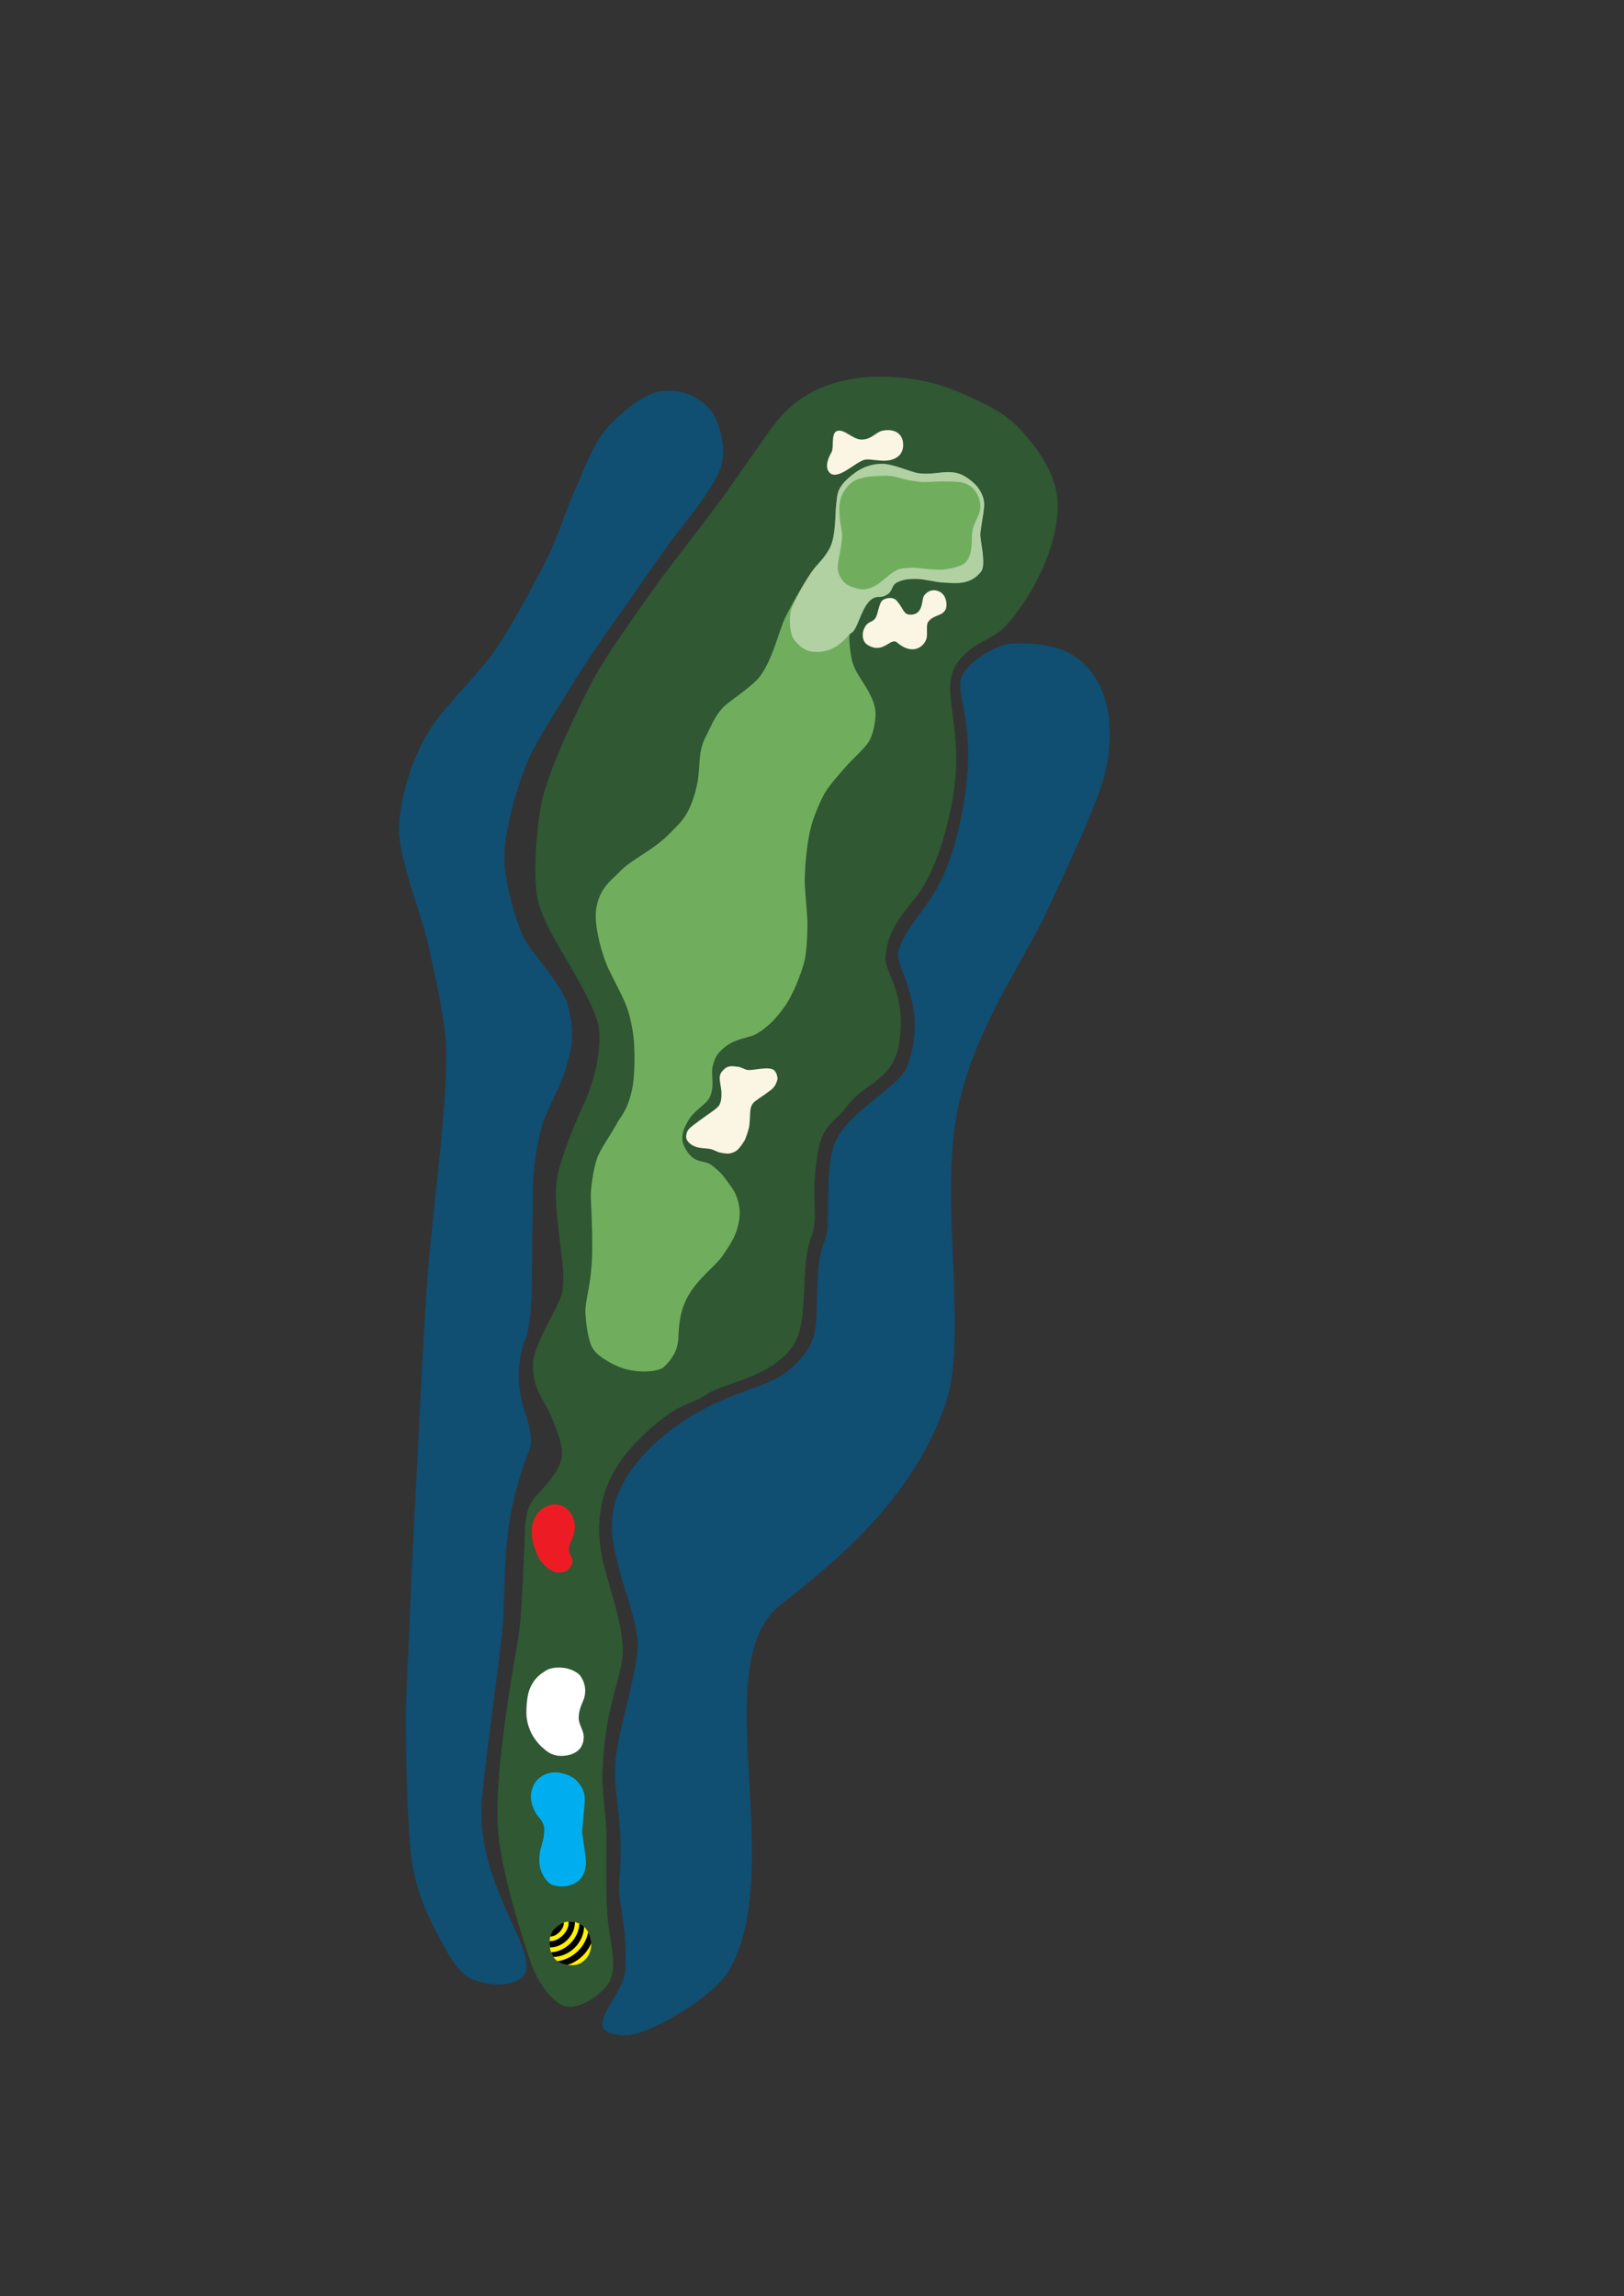 <?xml version="1.0" encoding="UTF-8"?>
<!-- Generator: Adobe Illustrator 28.1.0, SVG Export Plug-In . SVG Version: 6.00 Build 0)  -->
<svg xmlns="http://www.w3.org/2000/svg" xmlns:xlink="http://www.w3.org/1999/xlink" version="1.1" id="Layer_1" x="0px" y="0px" width="841.9px" height="1190.5px" viewBox="0 0 841.9 1190.5" xml:space="preserve">
<rect x="0" y="0" width="841.9" height="1190.5" fill="#333333" stroke="none"/>
<g>
	<g>
		<path fill="#2F5833" d="M402.6,218.6c13.5-17.3,33.5-22.3,47.8-23.1c8.4-0.5,27.8-0.3,45.5,7.3c19.5,8.3,26.9,13.1,33.5,20.4    c10.8,11.8,18.4,24.4,18.9,37c0.9,21.5-12.2,48-26.6,64c-7.4,8.2-17.2,8.2-25.2,19.2c-10.7,14.6,4.6,33.4-3,72.8    c-3.9,20.4-10.5,39-19,49.4c-12.2,14.8-14.4,20.8-15.4,30c-0.9,9.1,10.8,17.8,7.2,44.3c-2.8,20.5-17.6,20.8-27.3,33.8    c-6.7,8.9-12.7,9-15.2,24.9c-3.8,23.9,0.9,32-3.1,42.4c-6.4,17-0.8,43.4-9.4,56.5c-10.9,16.5-36.1,19.6-44.5,25.2    c-10.6,7-15.4,3.6-35.8,23.9c-11.1,11.1-25.5,30.4-18.6,62.2c2.5,11.8,12.6,38.1,10.1,52.2c-2.9,16.3-9.1,27.5-10.2,58.7    c-0.3,8.7,2.1,23.3,2.1,32.1c0,10.6-0.5,34.2,0.8,44.7c1.3,10.9,4.5,22.4,1.3,29.9c-2.8,6.7-14.5,14.7-21.7,14.1    c-8.4-0.7-16.5-14-19.3-22c-7.9-22.7-16.1-52.6-17.2-68.4c-1.4-20.5,1.5-44.9,5.5-71.5c2.6-16.8,5.3-30.2,6-38.4    c0.9-10.4,1.5-27.4,2-37.8c0.6-12-0.3-20,6.7-27.4c17-18,14.2-22.1,8.3-38.2c-3.7-10-10.7-15.3-10.5-29.3    c0.1-9.8,11.9-27.6,14.7-35.8c4.1-12.2-5.7-44.8-2-62.1c2.3-10.6,8.2-25.3,13.3-36.3c8.3-18.2,10.1-36.2,7.1-44.9    c-2.9-8.5-9.7-20.5-14.1-28c-5.5-9.4-14.6-23.9-16.7-34.7c-2.4-12.5-0.4-38.3,2.4-50.7c3.8-16.6,18.5-47.8,26.6-62.8    c6.7-12.5,23.2-35.5,31.4-47.1c8.1-11.4,25.5-33.4,33.8-44.7C380.4,250.1,394.9,228.5,402.6,218.6z"></path>
	</g>
	<g>
		<path fill="#70AE5E" d="M442.7,245.5c5.8-4.4,11.2-5,14.6-5c5.7,0,15.1,4.4,18.9,4.9c5.8,0.7,10.8-0.5,14.5-0.6    c4.7-0.1,8.1,0.6,13.2,4.9c4.7,3.9,6.6,9.2,6.2,13c-0.5,5.3-1.1,6.7-2,13.6c-0.5,3.7,3.3,16.4,0.3,20.2    c-5.8,7.3-13.9,5.8-19.4,5.6c-3.7-0.1-10.4-1.9-14-1.9c-3.5,0-6.1,0.1-9.4,1.5c-4.1,1.6-2.5,4.8-6.1,6.8c-3.1,1.7-4.1,0.7-5.9,1.3    c-7.1,2.3-8.9,17.3-12.7,18.6c-1.5,0.5,0.2,12.8,1.2,15.5c1.6,4.7,3.9,7.6,6.3,11.5c3.2,5.2,5,9.4,5.4,13c0.5,4.2-1,12.6-3.6,16.5    c-2.1,3.2-7.9,8.4-10.5,11.3c-3,3.3-9.6,10.7-11.9,14.6c-2.7,4.6-6.4,13.6-7.6,18.8c-1.5,6.4-2.8,16.2-3,26.2    c-0.1,5,1,14.3,1.3,20.3c0.3,5.4-0.2,16.2-1.3,21.5c-0.9,4.4-4.2,12.9-6.2,16.9c-1.6,3.2-3.1,6.5-8.2,12.5    c-0.8,1-5.9,6.8-11.7,9.6c-2.9,1.4-11.1,2.1-16.5,7.3c-2.3,2.2-3.8,3.5-5.2,9.3c-0.9,3.9,1.3,9.9-1.5,15.8    c-1.6,3.4-7.2,6.2-10.3,10.8c-5.7,8.6-4,12.7-2.2,15.9c4.7,8.3,9.4,5.3,13.6,8.5c4.7,3.7,5.6,4.8,10.4,11.6c3.4,4.8,4.4,11,4,15    c-0.9,9.6-5.5,15.3-8.8,20.3c-3.3,5-12.4,11.4-17.5,20.2c-5.3,9-5.1,17.4-5.5,23.3c-0.4,5.7-3.3,10.3-7.5,14.2    c-2.7,2.5-12.8,3.3-21,0.7c-4.9-1.6-12.7-5.7-15.6-10c-2.7-4-3.8-14.1-4-18.9c-0.2-6.2,2.1-10.9,3.2-24.5    c0.7-8.6,0.1-25.3-0.4-34.6c-0.3-5.3,1.5-15.9,3.2-20.9c1.7-4.8,7.7-13.2,10.1-17.7c2.2-4.3,5.6-6.8,8-17.7    c1.7-7.5,1.7-23,0.4-30.6c-2.4-14.2-5-16.6-12.5-32.2c-3.5-7.3-7.6-22.6-6.5-30.6c1.5-11.5,8.5-15.8,11.9-19.5    c6.4-6.9,17.9-11.3,26.8-20.7c4.6-4.8,9.8-8.4,13.4-23.6c2.3-9.8,0.3-17.5,4.7-25.9c2.4-4.6,5.3-12.7,11.3-17.3    c5.3-4.1,13.4-9.8,16.4-13.5c6.8-8.5,10.3-24.1,13.4-30.7c3.4-7.1,9.4-17.6,13.9-24.1c3.2-4.5,6.4-6.7,9.3-12.2    c3.5-6.7,2.7-18.4,3.5-23.4C434.1,256.4,433.4,252.5,442.7,245.5z"></path>
	</g>
	<g>
		<path fill="#B1D1A3" d="M510.2,262.7c0.4-3.8-1.5-9.1-6.2-13c-5.2-4.3-8.6-5-13.2-4.9c-3.8,0.1-8.7,1.3-14.5,0.6    c-3.8-0.5-13.3-4.9-18.9-4.9c-3.4,0-8.8,0.6-14.6,5c-9.3,7-8.6,10.9-9.2,15.4c-0.8,5,0,16.7-3.5,23.4c-2.9,5.5-6.1,7.7-9.3,12.2    c-3.4,4.9-7.4,12-10.2,18.4c-0.5,1-1,3.2-1.1,5.4c-0.1,2.5,0.1,8.1,1.8,10.8c1.2,1.9,4.8,6.2,9.8,6.8c5.3,0.6,9.6-0.9,12.5-2.8    c4.6-3,6.6-6.5,7.5-6.8c3.9-1.3,5.6-16.4,12.7-18.6c1.8-0.6,2.8,0.4,5.9-1.3c3.6-2,2-5.2,6.1-6.8c3.4-1.4,5.9-1.5,9.4-1.5    c3.7,0,10.4,1.8,14,1.9c5.5,0.2,13.6,1.8,19.4-5.6c3-3.8-0.8-16.5-0.3-20.2C509.1,269.5,509.7,268,510.2,262.7z M508.2,263.5    c-0.3,3-2.2,6.3-3.5,9.4c-0.5,1.3-0.9,4.5-0.9,6c0.1,4.6-0.5,9.8-3.1,12.6c-1.9,2.1-7.7,3.3-10.5,3.7c-3.5,0.5-10.5-0.2-14.2-0.7    c-2.3-0.3-8-0.1-10.2,0.7c-2.5,0.9-6.6,4.4-9.1,6.5c-2.2,1.9-6.4,4.1-9.8,3.9c-2.4-0.2-7.2-1.7-9-3.4c-2.3-2.3-3.6-5.3-3.6-7.3    c-0.1-3,0.8-6.5,1.2-8.7c0.4-2.1,1-6.3,1.1-8.4c0-1.8-1-6.6-1.2-8.5c-0.2-2-0.4-5.8-0.2-7.8c0.2-1.8,1.1-5,2.1-6.4    c1.2-1.7,2.1-3.4,4.5-5.1c2-1.5,4.4-2,6-2.4c1.7-0.5,5.3-0.7,7.1-0.8c1.7-0.1,5.2-0.2,6.9,0c1.8,0.2,5.2,1.2,6.9,1.6    c2.2,0.6,6.4,1.2,8.7,1.5c2.4,0.2,7.7-0.3,10.2-0.3c2.5,0,7.4,0,9.9,0.3c3,0.3,6.3,2.2,8,4.6C508,257.9,508.4,261.2,508.2,263.5z"></path>
	</g>
	<g>
		<path fill="#00AEEF" d="M282.4,920.1c2.3-1.2,5.4-1.3,6.8-1.1c1.9,0.2,4.5,1,5.6,1.5c2.1,1,3.4,1.9,4.3,2.9    c1.5,1.7,2.8,3.4,3.6,5.9c1,3,0,9.3-0.2,12.4c-0.1,2.1-0.7,5.6-0.7,7.7c0.1,3.6,2.3,14,1.9,17.6c-0.8,6.6-3.9,8.6-6.5,9.8    c-2.1,1-5.6,2-10.3,0.7c-3.6-1.1-6.5-6.3-7.1-10.1c-0.4-2.5-0.2-6.1,0.5-8.9c0.4-1.6,1.5-5,1.6-6.6c0.2-2.5,0.7-3.4-0.4-6.4    c-0.7-2.1-3.1-3.9-4.1-6.1c-0.9-1.9-1.5-2.9-2-5.7c-0.3-1.5-0.1-4.2,0.1-5.1C276.5,925.8,277.2,922.7,282.4,920.1z"></path>
	</g>
	<g>
		<path fill="#FFFFFF" d="M282.8,866.3c3.6-2.3,8.3-1.7,10.4-1.4c3.5,0.7,6.7,2.5,7.8,4.2c2.8,4.2,2.7,8.1,1.9,11.1    c-0.6,2.1-2.8,5.7-2.9,10.2c-0.1,3.7,2.5,6.5,2.6,9.9c0.1,4.6-2.2,6.8-3.4,7.7c-1.7,1.2-4.4,2.6-9,2.4c-4.5-0.2-7.1-2.6-9.5-4.8    c-1.4-1.3-2.3-2.4-3.7-4.4c-1.7-2.3-4.1-7.5-4.1-12.9c0-5.9,0.7-10.9,2.3-13.9C277.1,870.5,279.2,868.6,282.8,866.3z"></path>
	</g>
	<g>
		<path fill="#ED1C24" d="M280.3,782.9c1.2-1.1,4.4-2.9,7.2-2.9c1.8,0,4.1,0.6,5.4,1.5c1,0.7,2.7,2.5,3.3,3.6c1.2,2,1.7,4.1,1.8,5.7    c0.2,1.7-0.3,4.3-1.3,7c-0.4,0.9-2,3.4-1.7,5.9c0.3,2.8,1.9,3.5,1.8,5.9c-0.1,1.9-1.2,3.2-2.6,4.5c-1.4,1.4-5.6,1.6-7.5,0.7    c-2.1-1-5.4-3.9-6.8-6c-1.5-2.3-3.6-8.1-4-11.1c-0.3-1.9-0.3-5.7,0.1-7.5C276.5,788.3,277.5,785.4,280.3,782.9z"></path>
	</g>
	<g>
		<path fill="#FBF5E3" d="M387.9,554.8c-1.8-0.1-3.6-1.6-5.4-1.7c-1.8-0.1-4.6-1.1-7.1,1.3c-1.9,1.7-2.2,2.9-2.3,4.4    c-0.1,1.8,0.9,5.5,0.9,7.8c0,1.6,0.1,3.7-0.9,6c-0.8,1.8-4.9,4.4-6.6,5.6c-2,1.4-5.7,4.1-7.6,5.6c-1.3,1.1-3.2,2.4-3.2,5.6    c0,2,1.9,3.6,2.9,4.2c1.4,0.8,2.6,1.6,7.9,1.9c3.2,0.2,4.7,1.6,6.4,2c1.2,0.3,3.9,0.8,5.1,0.6c1.4-0.2,3-0.8,4.1-1.7    c1.4-1.2,3.8-4.5,4.4-6.2c0.8-2.2,1.8-4.8,2-7.1c0.7-6-0.4-9.6,3.1-12.2c2.3-1.8,4.3-2.9,8.1-5.8c1.3-1,2.6-2.6,3.3-5.3    c0.3-1.1-0.4-3.7-1.7-4.9C398.7,552.7,390.9,555,387.9,554.8z"></path>
	</g>
	<g>
		<path fill="#FBF5E3" d="M478.9,309.1c0.8-1.4,3.7-4.4,8-2.4c3.7,1.6,4.4,7,3.3,9.3c-1.9,3.7-6,2.5-9,6.4c-1.2,1.6-0.3,6-0.8,8.3    c-1,4.4-7.1,9.6-15.4,2.4c-3.3-2.9-7.2,6.6-15.5,1.1c-2.4-1.6-2.8-5.5-1.6-8.1c2.1-4.8,4.5-2.7,6.3-6.3c0.8-1.7,1.5-6.1,2.7-7.9    c1.2-1.8,5.9-2.9,8-0.4c4,4.7,3.3,7.2,7.3,7.2C478.7,318.6,477.7,311.1,478.9,309.1z"></path>
	</g>
	<g>
		<path fill="#FBF5E3" d="M431.1,234.4c1.3-2.2-0.4-9.7,2.7-10.9c3.8-1.4,8.1,4.3,12.7,4.4c5.3,0.1,7.6-3.9,11-4.6    c7.5-1.4,10.2,2.7,10.6,5.8c0.7,5.2-1.9,8.3-6.4,9.4c-5.2,1.2-10.8-1-13.9,0c-4.9,1.6-13.6,10.7-17.7,6.6    C427.2,242.2,429.6,236.9,431.1,234.4z"></path>
	</g>
	<g>
		<path fill="#104E72" d="M496.4,575.5c-9.7,47.9,5.9,117.2-6.4,152.8c-18.1,52.2-61.6,84.8-85.7,104.1    c-38.2,30.6,3.6,134.6-25.8,188.3c-8.4,15.3-43.1,34.9-54.3,34.6c-26.6-0.7-0.5-19.5,0-34.4c0.9-25.5-4.1-33.8-3.2-44.3    c2.9-37.4-4.2-45.7-1.7-66.1c1.8-14.3,10.2-41.1,11.2-55.5c1.2-17-13.6-42.4-13.3-65.4c0.4-25.1,27.2-52.1,62.8-66    c16-6.2,23.4-7.3,32.6-16.5c13.7-13.7,9.6-21.2,11.5-47.5c1.2-15.4,4.7-16,5-24.3c0.4-12.3-0.7-33.7,4.2-43.9    c7.7-15.9,32.8-27.9,36.8-38.1c12.1-31-6.6-52.1-4.4-59.8c6.2-21.7,25.3-23.1,34.2-78.7c5.9-37.1-3.3-52.3-2-61.6    c1.1-8.3,17.4-19.1,26.8-19.5c15.1-0.5,26.6,1.4,35.6,9c18.7,15.8,16.3,44.9,11.9,60.6c-5.1,18-21.3,51.2-29.2,68.7    C531.1,497.8,504.9,533.5,496.4,575.5z"></path>
	</g>
	<g>
		<path fill="#104E72" d="M231.7,1011.8c-6.5-11.9-16.6-28.7-18.8-51.8c-2.3-25.1-2.4-53.6-2.4-71.9c0-11.9,1.5-35.9,1.9-47.8    c0.7-20,2.7-60.3,3.8-80.2c1.4-26.1,3.7-78,5.9-104.1c2.2-26.4,10.1-86,9.2-112.4c-0.5-15.3-6-38.4-9.2-53.4    c-3.1-14.7-15.8-45.8-15.3-60.8c0.5-15.5,7-39.3,19.3-55.9c6.4-8.7,23.5-26.3,29.7-35.1c7.9-11,19.5-32.8,25.8-44.8    c7.1-13.4,11.7-28.9,15.3-36.8c4.4-9.6,9.6-24.7,16.2-33c5.9-7.3,19.8-19.8,29.2-20.9c13.7-1.7,21.9,4.5,26.6,10.4    c2.1,2.6,9.9,18.5,3.6,32c-4.5,9.7-14.5,22.2-21.1,30.6c-8.1,10.3-20.3,28.8-28,39.4c-6.8,9.4-19.1,27.1-26.6,39.4    c-5.5,9-14.3,22.6-20.4,34c-6.9,12.8-15.4,42.6-15,57.1c0.2,10.1,5.4,30.2,9.7,39.4c4,8.8,20.5,25,23.5,36.8    c4.2,16.6,1,23.5-1.3,31.9c-2.5,8.9-7.6,17.4-11.1,26.3c-3.5,9-5.8,25.8-6,36.4c-0.2,12-0.4,36.1-0.4,48.1c0,7.2-0.7,23-3.4,29.7    c-6.6,16.2-2.1,32.4-0.3,37.5c2.6,7.6,4.4,15.2,2.3,20.1c-16,39.3-11.5,69.6-14.1,94.3c-2.5,23.6-8.2,62.3-10.4,85.9    c-4.1,44.3,29.4,78.5,22,91.5c-2.8,5-13.8,7.1-25.5,3.1C240,1024.9,234.9,1017.7,231.7,1011.8z"></path>
	</g>
	<g>
		<defs>
			<path id="SVGID_1_" d="M293.9,996.4c-3.1,0.5-5.4,2.3-7.1,4.3c-2.2,2.5-2.1,7.6-1.5,10.3c0.4,1.6,1.7,4.3,3,5.3     c1.6,1.3,3.3,2.6,8.4,2.6c2.8,0,4.8-1.2,6-2.2c2.7-2.3,3.8-5.7,3.8-8.7c0-2.4-0.6-6-3.8-9.1C301.3,997.5,297.5,995.8,293.9,996.4     z"></path>
		</defs>
		<clipPath id="SVGID_00000080912884466972345130000001190887409122840715_">
			<use xlink:href="#SVGID_1_" overflow="visible"></use>
		</clipPath>
		<g clip-path="url(#SVGID_00000080912884466972345130000001190887409122840715_)">
			<g>
				<path fill="#FFF200" d="M305.4,997.9c5.3,5.3,5.3,14,0,19.3c-5.3,5.3-14,5.3-19.3,0c-5.3-5.3-5.3-14,0-19.3      C291.4,992.6,300.1,992.6,305.4,997.9"></path>
				<path d="M295.7,1021.9c-3.8,0-7.4-1.5-10.1-4.2c-5.6-5.6-5.6-14.7,0-20.3c2.7-2.7,6.3-4.2,10.1-4.2c3.8,0,7.4,1.5,10.1,4.2      c5.6,5.6,5.6,14.7,0,20.3C303.2,1020.4,299.6,1021.9,295.7,1021.9z M295.7,994.6c-3.5,0-6.7,1.3-9.2,3.8      c-5.1,5.1-5.1,13.3,0,18.3c2.4,2.5,5.7,3.8,9.2,3.8c3.5,0,6.7-1.3,9.2-3.8c5.1-5.1,5.1-13.3,0-18.3      C302.5,995.9,299.2,994.6,295.7,994.6z"></path>
			</g>
			<g>
				<path d="M283.7,1001.1c-0.3,1.1-0.2,2,0.3,2.5c1,1,3.7,0.5,6-1.8c2.3-2.3,2.8-5,1.8-6c-0.5-0.5-1.4-0.6-2.5-0.3      c-1.2,0.6-2.3,1.4-3.2,2.4C285.1,998.9,284.3,1000,283.7,1001.1"></path>
			</g>
			<g>
				<path d="M298,1009.8c4-4,5.5-9.4,4.5-14.1c-0.7-0.4-1.5-0.8-2.3-1c0.7,4.3-0.8,9.2-4.5,12.9s-8.6,5.2-12.9,4.5      c0.3,0.8,0.6,1.6,1,2.3C288.6,1015.3,294,1013.8,298,1009.8"></path>
			</g>
			<g>
				<path d="M299.7,1011.5c-3.9,3.9-9,5.7-13.8,5.5c0.1,0.1,0.1,0.1,0.2,0.2c0.8,0.8,1.7,1.5,2.7,2c4.3,0.6,9.4-1.3,13.4-5.3      c4-4,5.9-9.1,5.3-13.4c-0.6-0.9-1.2-1.8-2.1-2.7c-0.1-0.1-0.1-0.1-0.2-0.2C305.5,1002.5,303.6,1007.6,299.7,1011.5"></path>
			</g>
			<g>
				<path d="M294.1,1005.8c3.4-3.4,4.6-8,3.6-11.8c-1.4-0.2-2.7-0.2-4.1,0c0,0,0,0,0,0c2.1,2.1,1.3,6.3-1.8,9.4      c-3.2,3.2-7.3,4-9.4,1.8c0,0,0,0,0,0c-0.2,1.4-0.2,2.7,0,4.1C286,1010.5,290.7,1009.2,294.1,1005.8"></path>
			</g>
			<g>
				<path d="M303.8,1015.6c-2.8,2.8-6.1,4.6-9.3,5.5c3.9,0.3,7.9-1,10.9-3.9c3-3,4.3-7,3.9-10.9      C308.5,1009.6,306.6,1012.9,303.8,1015.6"></path>
			</g>
		</g>
	</g>
</g>
</svg>
